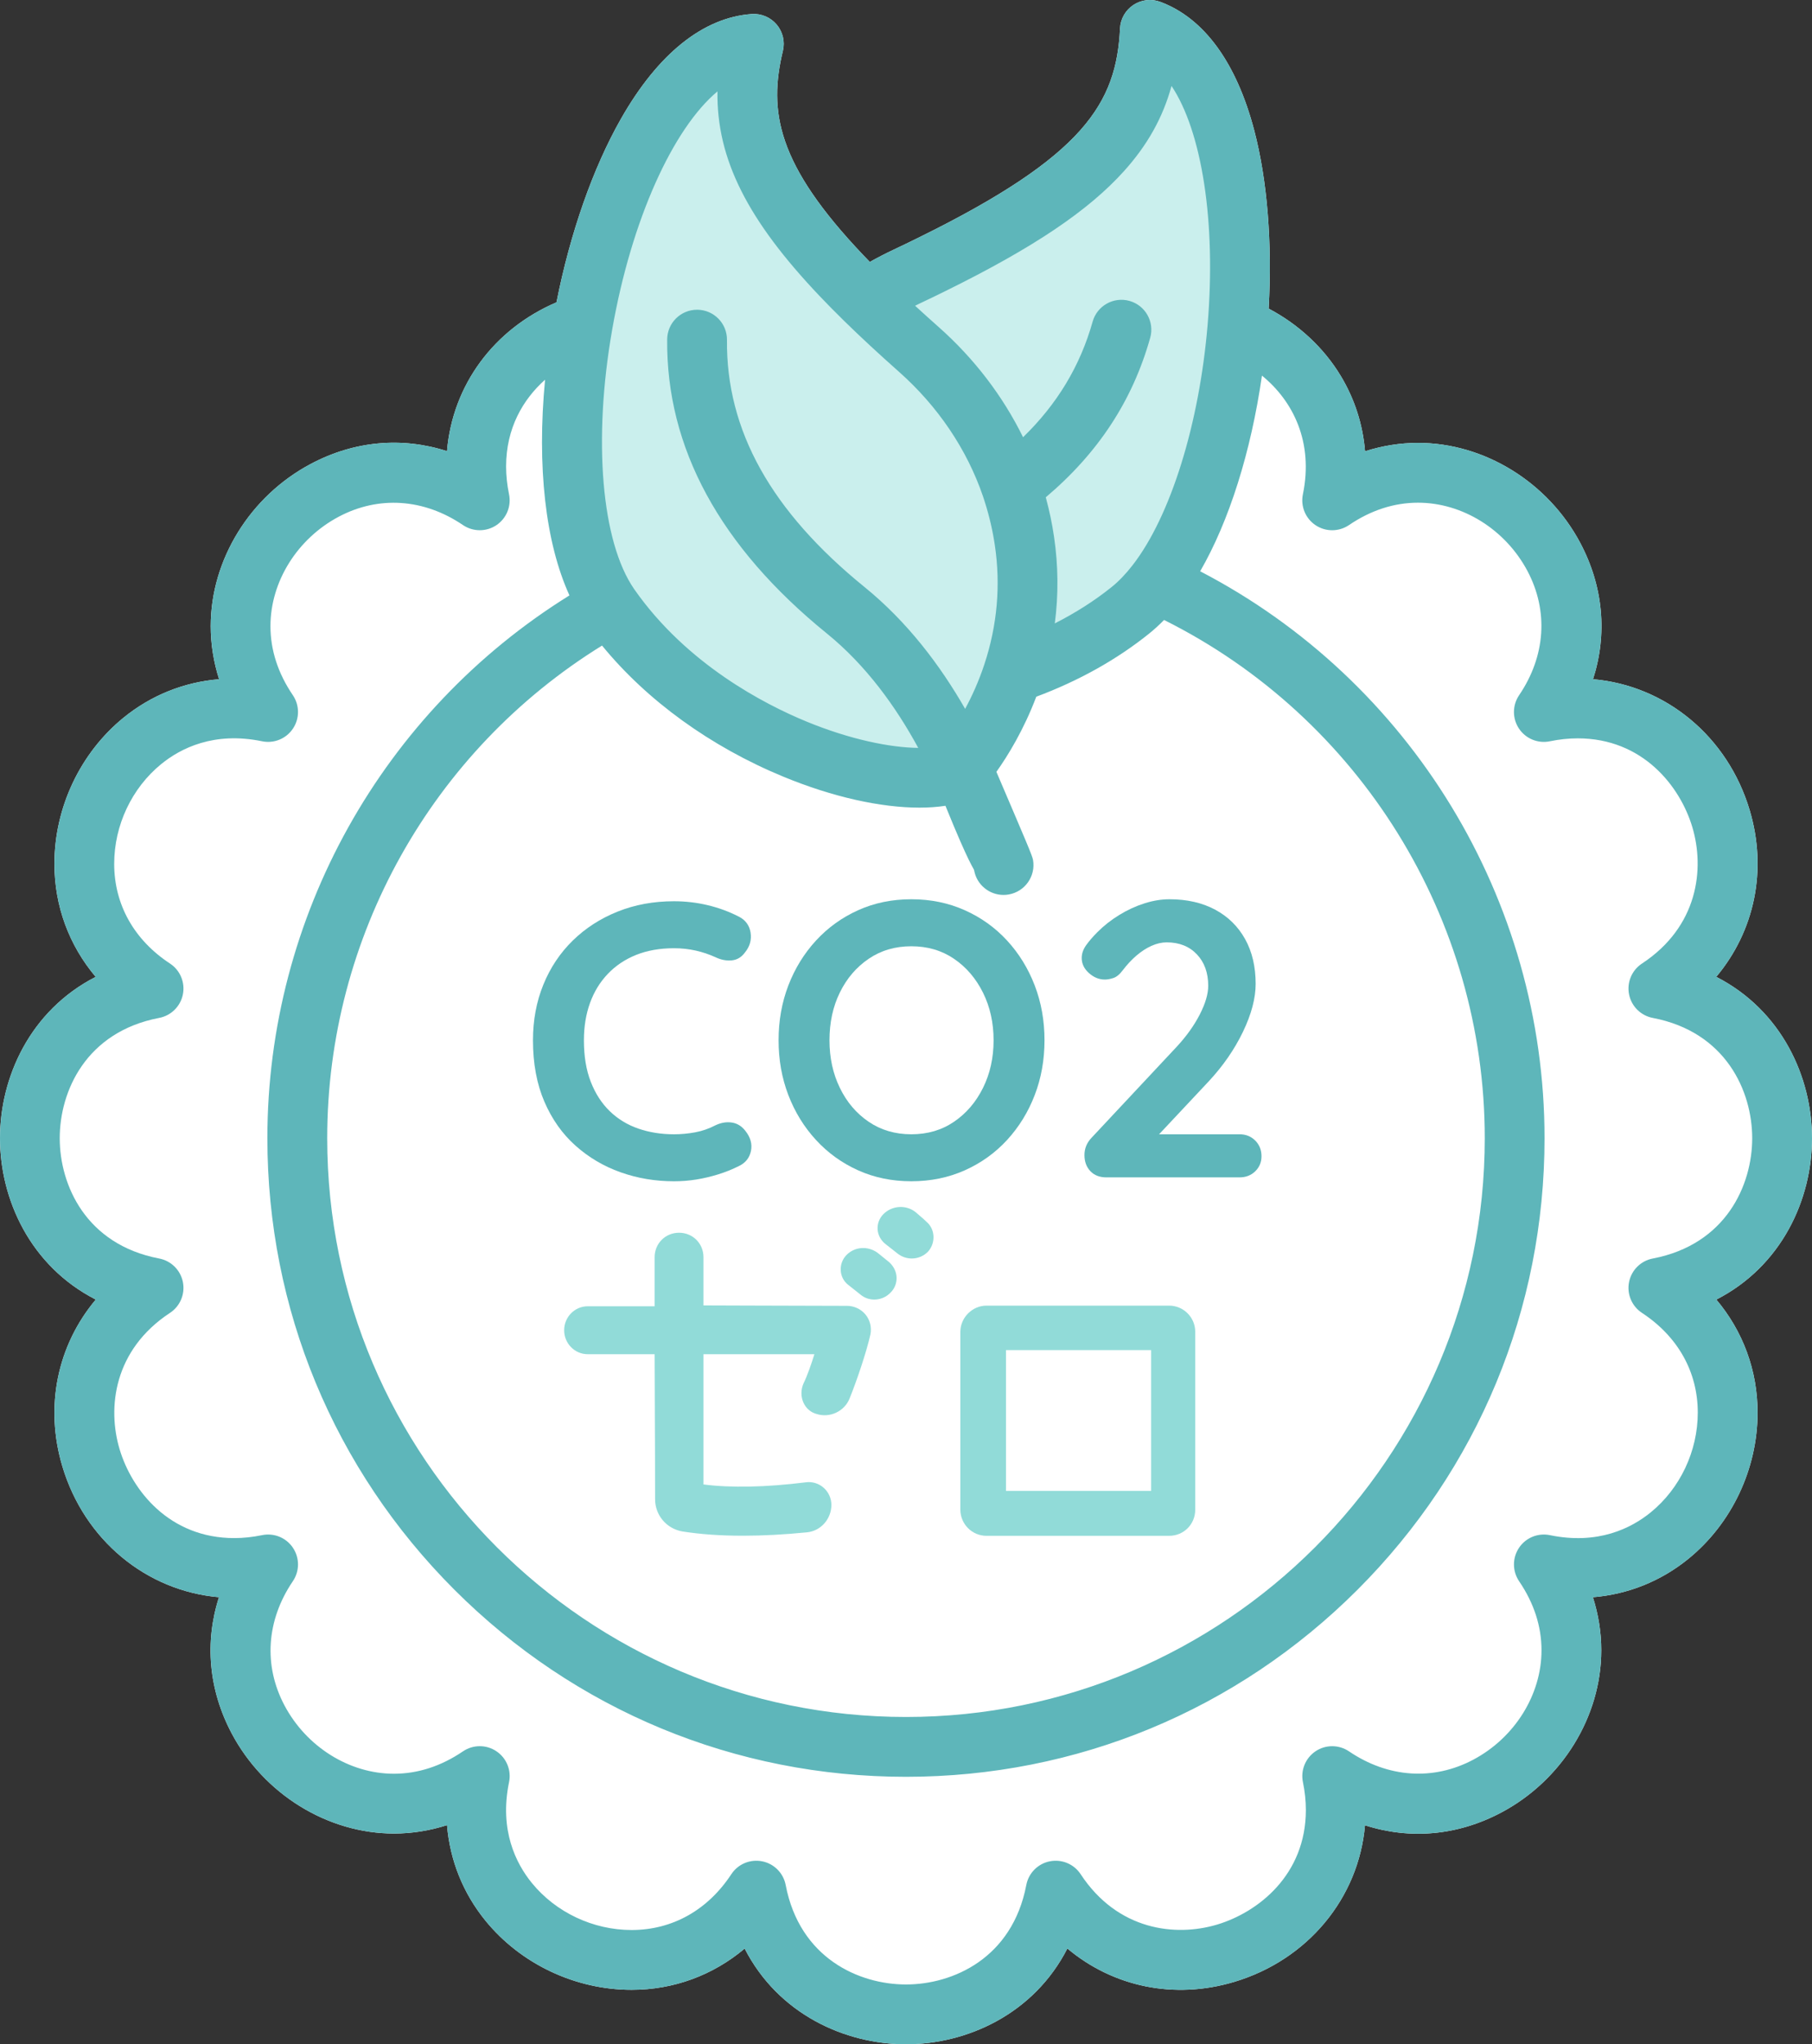 <?xml version="1.0" encoding="UTF-8"?><svg id="_レイヤー_2" xmlns="http://www.w3.org/2000/svg" width="103.017" height="116.217" viewBox="0 0 103.017 116.217"><rect x="0" y="0" width="103.017" height="116.217" fill="#333333" stroke="none"/><g id="_デザイン"><path d="M103.017,64.709c0-3.455-1.707-7.262-5.445-9.174,2.176-2.595,2.922-6.067,1.898-9.488-1.251-4.179-4.766-7.075-8.903-7.433,.824-2.557,.591-5.263-.722-7.742-1.833-3.458-5.454-5.693-9.226-5.693-1.015,0-2.029,.162-3.013,.476-.126-1.52-.588-2.964-1.376-4.275-.967-1.607-2.399-2.937-4.104-3.834,.209-3.73-.075-7.29-.82-10.132-1.012-3.86-2.859-6.387-5.341-7.308-.508-.189-1.076-.123-1.528,.175-.452,.299-.735,.795-.761,1.337-.204,4.246-2.027,7.248-11.429,11.88-.46,.228-.957,.468-1.476,.713-.448,.211-.888,.439-1.32,.681-.13-.134-.258-.266-.38-.395-4.907-5.163-5.389-8.166-4.562-11.607,.127-.527-.006-1.083-.356-1.496-.351-.413-.877-.635-1.418-.596-2.757,.197-5.328,2.257-7.433,5.959-1.594,2.803-2.881,6.478-3.664,10.431-3.564,1.525-5.911,4.708-6.226,8.461-2.556-.824-5.262-.591-7.74,.723-3.458,1.832-5.693,5.454-5.693,9.226,0,1.016,.162,2.031,.477,3.016-1.997,.166-3.863,.909-5.436,2.19-2.458,2.003-3.926,5.107-3.926,8.305,0,2.397,.831,4.629,2.346,6.427-3.735,1.913-5.44,5.718-5.44,9.172s1.707,7.262,5.445,9.174c-2.176,2.594-2.922,6.067-1.898,9.488,1.251,4.178,4.766,7.075,8.903,7.433-.824,2.556-.591,5.263,.722,7.742,1.833,3.458,5.454,5.693,9.226,5.693,1.016,0,2.031-.162,3.016-.477,.166,1.997,.909,3.863,2.19,5.436,2.003,2.458,5.107,3.926,8.305,3.926,2.397,0,4.629-.832,6.427-2.346,1.913,3.735,5.718,5.441,9.172,5.441s7.262-1.707,9.174-5.445c2.594,2.176,6.067,2.922,9.488,1.898,4.179-1.251,7.075-4.766,7.433-8.903,2.557,.825,5.263,.592,7.742-.722,3.458-1.832,5.692-5.454,5.692-9.226,0-1.016-.162-2.031-.477-3.016,1.997-.166,3.863-.909,5.436-2.19,2.458-2.003,3.926-5.107,3.926-8.305,0-2.397-.831-4.629-2.345-6.427,3.735-1.914,5.44-5.718,5.44-9.172h0Z" style="fill:#fff;"/><path d="M53.319,44.564s-18.674-2.996-19.928-13.03,1.394-24.945,8.013-28.708c0,0,2.439,10.591,8.431,15.26s13.518,14.981,3.484,26.478Z" style="fill:#caefed;"/><path d="M48.667,16.925s16.723-6.079,17.263-14.098c0,0,9.036,5.332,2.023,24.348,0,0,1.036,5.529-9.732,10.654,0,0,2.719-13.217-9.554-20.904Z" style="fill:#caefed;"/><path d="M93.964,71.548c-.68,.13-1.213,.659-1.348,1.338-.135,.679,.155,1.372,.734,1.752,2.046,1.345,3.173,3.359,3.173,5.67,0,2.186-.999,4.306-2.673,5.67-1.108,.903-3.003,1.861-5.734,1.297-.677-.14-1.373,.145-1.757,.721-.384,.575-.381,1.326,.007,1.899,.845,1.244,1.273,2.565,1.273,3.926,0,2.529-1.525,4.971-3.885,6.222-2.269,1.202-4.842,1.028-7.06-.477-.573-.388-1.324-.391-1.899-.007-.575,.385-.86,1.08-.72,1.757,.111,.537,.167,1.07,.167,1.583,0,3.693-2.718,5.818-5.046,6.515-2.373,.71-5.657,.331-7.758-2.864-.38-.578-1.074-.868-1.752-.733-.679,.135-1.208,.668-1.338,1.348-.798,4.173-4.183,5.654-6.84,5.654s-6.041-1.481-6.84-5.654c-.13-.68-.659-1.213-1.338-1.348-.679-.135-1.372,.155-1.752,.733-1.345,2.046-3.359,3.173-5.67,3.173-2.186,0-4.306-.999-5.67-2.673-.903-1.108-1.861-3.003-1.297-5.734,.14-.678-.145-1.373-.721-1.757-.576-.385-1.326-.382-1.899,.007-1.244,.845-2.565,1.273-3.926,1.273-2.529,0-4.971-1.525-6.222-3.885-1.202-2.269-1.029-4.842,.476-7.06,.389-.573,.391-1.323,.007-1.899s-1.079-.86-1.757-.72c-.537,.111-1.07,.167-1.583,.167-3.693,0-5.818-2.718-6.515-5.046-.71-2.373-.331-5.657,2.864-7.758,.578-.38,.868-1.073,.733-1.752-.135-.679-.668-1.208-1.348-1.338-4.173-.798-5.654-4.183-5.654-6.84s1.481-6.041,5.654-6.839c.68-.13,1.213-.659,1.348-1.338,.135-.679-.155-1.372-.733-1.752-2.046-1.345-3.173-3.359-3.173-5.67,0-2.187,.999-4.306,2.673-5.67,1.108-.903,3.003-1.861,5.734-1.297,.678,.14,1.373-.145,1.757-.721s.381-1.326-.007-1.899c-.845-1.244-1.273-2.565-1.273-3.926,0-2.529,1.525-4.971,3.885-6.222,2.269-1.202,4.842-1.029,7.06,.477,.573,.388,1.324,.391,1.899,.007,.575-.385,.86-1.079,.72-1.757-.111-.537-.167-1.07-.167-1.583,0-2.175,.96-3.812,2.215-4.93-.469,4.933,.019,9.264,1.387,12.262-10.635,6.603-17.174,18.274-17.174,30.858,0,9.697,3.776,18.814,10.634,25.671,6.857,6.857,15.974,10.634,25.671,10.634s18.813-3.776,25.671-10.634c6.857-6.857,10.634-15.974,10.634-25.671,0-13.574-7.621-26.015-19.578-32.23,1.645-2.85,2.886-6.778,3.512-11.124,1.77,1.441,2.94,3.78,2.328,6.748-.14,.678,.145,1.373,.721,1.757,.575,.385,1.326,.381,1.899-.007,1.244-.845,2.565-1.273,3.926-1.273,2.529,0,4.971,1.525,6.222,3.885,1.202,2.269,1.029,4.842-.476,7.06-.388,.573-.391,1.323-.007,1.899,.385,.575,1.079,.86,1.757,.72,.537-.111,1.07-.167,1.583-.167,3.693,0,5.818,2.718,6.515,5.046,.71,2.373,.331,5.657-2.864,7.758-.578,.38-.868,1.073-.733,1.752,.135,.679,.668,1.208,1.348,1.338,4.173,.798,5.653,4.183,5.653,6.839s-1.48,6.041-5.654,6.84h0ZM40.79,5.197c-.059,3.86,1.737,7.35,5.816,11.642,.412,.434,.861,.889,1.373,1.392,.004,.004,.007,.007,.011,.011,.003,.003,.006,.006,.01,.01,.92,.901,1.968,1.873,3.113,2.888,2.21,1.96,3.861,4.408,4.772,7.075,.003,.009,.006,.019,.009,.028,.001,.003,.002,.007,.003,.01,.022,.065,.043,.129,.064,.194l.018,.056c.265,.832,.461,1.674,.582,2.506,.335,2.266,.136,4.533-.591,6.74h0c-.322,.98-.714,1.836-1.099,2.551-1.419-2.478-3.287-4.951-5.72-6.926-5.313-4.313-7.872-8.908-7.821-14.049,.009-.939-.744-1.707-1.683-1.716h-.017c-.931,0-1.69,.75-1.699,1.683-.061,6.157,2.994,11.784,9.078,16.722,2.228,1.808,3.923,4.162,5.196,6.505-1.583-.018-3.863-.471-6.361-1.501-2.374-.979-6.8-3.256-9.773-7.503-.006-.009-.013-.018-.019-.027-1.858-2.688-2.348-8.467-1.25-14.737,0-.002,0-.004,.001-.006,0-.004,.001-.008,.002-.012,1.098-6.261,3.462-11.431,5.984-13.536h0Zm-6.561,31.506c2.558,3.126,6.166,5.744,10.319,7.457,2.79,1.151,5.522,1.755,7.726,1.755,.525,0,1.02-.035,1.478-.105,1.368,3.379,1.611,3.563,1.628,3.656,.142,.828,.861,1.412,1.673,1.412,.096,0,.192-.008,.29-.025,.925-.159,1.547-1.038,1.388-1.963-.044-.254-.379-1.018-2.083-5.01,.661-.929,1.552-2.385,2.268-4.272,2.41-.9,4.562-2.101,6.403-3.578,.293-.235,.581-.498,.861-.784,11.117,5.546,18.233,16.974,18.233,29.461,0,18.144-14.761,32.905-32.905,32.905s-32.905-14.761-32.905-32.905c0-11.429,5.951-22.027,15.626-28.006h0Zm19.523-20.157c4.991-2.459,8.123-4.563,10.156-6.824,1.327-1.477,2.204-3.034,2.696-4.836,1.711,2.564,2.546,7.68,2.052,13.576-.473,5.645-2.103,10.878-4.256,13.659-.391,.506-.797,.93-1.208,1.259-.969,.778-2.049,1.464-3.223,2.061,.212-1.631,.199-3.278-.044-4.925-.108-.744-.266-1.495-.47-2.244,2.984-2.522,4.934-5.498,5.937-9.068,.254-.904-.273-1.842-1.176-2.096-.903-.254-1.842,.273-2.096,1.176-.708,2.518-2.011,4.684-3.956,6.573-1.15-2.34-2.779-4.475-4.795-6.262-.467-.414-.914-.818-1.344-1.213,.065-.032,.13-.065,.195-.096,.54-.255,1.056-.504,1.532-.74h0Zm49.265,48.163c0-3.455-1.707-7.262-5.445-9.174,2.176-2.595,2.922-6.067,1.898-9.488-1.251-4.179-4.766-7.075-8.903-7.433,.824-2.557,.591-5.263-.722-7.742-1.833-3.458-5.454-5.693-9.226-5.693-1.015,0-2.029,.162-3.013,.476-.126-1.52-.588-2.964-1.376-4.275-.967-1.607-2.399-2.937-4.104-3.834,.209-3.73-.075-7.29-.82-10.132-1.012-3.86-2.859-6.387-5.341-7.308-.508-.189-1.076-.123-1.528,.175-.452,.299-.735,.795-.761,1.337-.204,4.246-2.027,7.248-11.429,11.88-.46,.228-.957,.468-1.476,.713-.448,.211-.888,.439-1.32,.681-.13-.134-.258-.266-.38-.395-4.907-5.163-5.389-8.166-4.562-11.607,.127-.527-.006-1.083-.356-1.496-.351-.413-.877-.635-1.418-.596-2.757,.197-5.328,2.257-7.433,5.959-1.594,2.803-2.881,6.478-3.664,10.431-3.564,1.525-5.911,4.708-6.226,8.461-2.556-.824-5.262-.591-7.74,.723-3.458,1.832-5.693,5.454-5.693,9.226,0,1.016,.162,2.031,.477,3.016-1.997,.166-3.863,.909-5.436,2.19-2.458,2.003-3.926,5.107-3.926,8.305,0,2.397,.831,4.629,2.346,6.427-3.735,1.913-5.44,5.718-5.44,9.172s1.707,7.262,5.445,9.174c-2.176,2.594-2.922,6.067-1.898,9.488,1.251,4.178,4.766,7.075,8.903,7.433-.824,2.556-.591,5.263,.722,7.742,1.833,3.458,5.454,5.693,9.226,5.693,1.016,0,2.031-.162,3.016-.477,.166,1.997,.909,3.863,2.19,5.436,2.003,2.458,5.107,3.926,8.305,3.926,2.397,0,4.629-.832,6.427-2.346,1.913,3.735,5.718,5.441,9.172,5.441s7.262-1.707,9.174-5.445c2.594,2.176,6.067,2.922,9.488,1.898,4.179-1.251,7.075-4.766,7.433-8.903,2.557,.825,5.263,.592,7.742-.722,3.458-1.832,5.692-5.454,5.692-9.226,0-1.016-.162-2.031-.477-3.016,1.997-.166,3.863-.909,5.436-2.19,2.458-2.003,3.926-5.107,3.926-8.305,0-2.397-.831-4.629-2.345-6.427,3.735-1.914,5.44-5.718,5.44-9.172h0Z" style="fill:#5eb6ba;"/><g><g><path d="M41.992,52.104c.386,.193,.613,.498,.68,.913,.066,.415-.042,.794-.323,1.136-.194,.266-.442,.415-.746,.445-.305,.029-.613-.03-.925-.179-.356-.162-.731-.289-1.124-.378-.394-.088-.806-.133-1.236-.133-.802,0-1.518,.126-2.149,.378-.631,.253-1.169,.613-1.614,1.08s-.784,1.02-1.013,1.659c-.23,.638-.345,1.344-.345,2.115,0,.906,.129,1.693,.39,2.361,.26,.667,.619,1.224,1.079,1.67s1.003,.776,1.626,.991,1.299,.323,2.026,.323c.401,0,.801-.037,1.202-.111,.402-.075,.787-.208,1.158-.402,.312-.148,.619-.2,.925-.156,.303,.045,.56,.2,.768,.468,.297,.371,.404,.754,.323,1.146-.083,.394-.308,.68-.68,.858-.386,.193-.783,.353-1.191,.478-.408,.126-.821,.223-1.236,.29s-.839,.1-1.269,.1c-1.069,0-2.082-.171-3.04-.512s-1.812-.846-2.56-1.514c-.75-.668-1.34-1.503-1.771-2.505-.431-1.003-.646-2.164-.646-3.485,0-1.143,.196-2.197,.59-3.162,.393-.965,.95-1.8,1.67-2.505,.721-.705,1.57-1.254,2.55-1.647,.98-.394,2.049-.59,3.207-.59,.652,0,1.291,.074,1.915,.223s1.21,.364,1.759,.646Z" style="fill:#5eb6ba;"/><path d="M59.383,59.14c0,1.113-.186,2.153-.557,3.117-.37,.966-.895,1.814-1.569,2.55-.676,.735-1.477,1.311-2.405,1.726-.929,.415-1.941,.623-3.04,.623s-2.108-.208-3.028-.623c-.921-.415-1.719-.991-2.394-1.726-.676-.735-1.199-1.584-1.57-2.55-.37-.965-.556-2.004-.556-3.117s.186-2.152,.556-3.117c.371-.965,.895-1.814,1.57-2.55,.675-.734,1.473-1.31,2.394-1.725,.92-.416,1.929-.624,3.028-.624s2.111,.208,3.04,.624c.928,.415,1.729,.991,2.405,1.725,.675,.735,1.199,1.585,1.569,2.55,.371,.966,.557,2.004,.557,3.117Zm-2.895,0c0-.994-.2-1.896-.601-2.705-.402-.809-.951-1.451-1.648-1.926-.698-.475-1.507-.713-2.427-.713s-1.73,.238-2.427,.713c-.698,.475-1.244,1.113-1.637,1.915-.394,.802-.59,1.708-.59,2.717,0,.995,.196,1.897,.59,2.705,.393,.81,.938,1.452,1.637,1.926,.697,.475,1.506,.713,2.427,.713s1.729-.237,2.427-.713c.697-.475,1.247-1.116,1.648-1.926,.401-.808,.601-1.71,.601-2.705Z" style="fill:#5eb6ba;"/><path d="M70.472,64.485c.356,0,.653,.119,.891,.356,.237,.238,.356,.535,.356,.891,0,.342-.119,.628-.356,.858-.237,.23-.535,.345-.891,.345h-7.571c-.386,0-.69-.119-.913-.356s-.334-.542-.334-.913,.133-.698,.401-.98l4.854-5.188c.549-.594,.983-1.203,1.303-1.826,.319-.623,.478-1.166,.478-1.626,0-.742-.215-1.339-.646-1.792s-1.003-.68-1.714-.68c-.283,0-.572,.067-.868,.2-.298,.134-.583,.32-.858,.557-.275,.237-.531,.512-.768,.824-.178,.238-.356,.386-.535,.445-.178,.059-.341,.089-.489,.089-.327,0-.628-.123-.902-.368-.275-.245-.412-.531-.412-.858,0-.252,.086-.497,.257-.734,.17-.237,.382-.482,.634-.735,.371-.371,.787-.698,1.248-.98,.46-.282,.935-.501,1.425-.656,.49-.157,.966-.234,1.426-.234,.995,0,1.859,.197,2.594,.59,.734,.394,1.302,.95,1.704,1.671,.401,.72,.601,1.569,.601,2.55,0,.816-.241,1.725-.723,2.728-.483,1.002-1.133,1.941-1.949,2.817l-3.007,3.206-.244-.2h5.01Z" style="fill:#5eb6ba;"/></g><g><path d="M48.13,74.238c-1.38,0-3.675-.009-5.541-.016-1.113-.004-2.074-.008-2.595-.009v-2.743c0-.778-.61-1.388-1.388-1.388s-1.388,.61-1.388,1.388v2.793h-3.807c-.737,0-1.337,.611-1.337,1.362s.6,1.362,1.337,1.362h3.807c0,.547,.005,1.477,.009,2.565,.008,1.799,.017,4.03,.017,5.683,0,.904,.65,1.673,1.551,1.829,1.026,.162,2.176,.243,3.44,.243,1.121,0,2.333-.064,3.625-.191,.789-.065,1.406-.75,1.406-1.56,0-.374-.161-.731-.441-.978-.277-.243-.65-.36-1.016-.307-2.286,.284-4.252,.322-5.815,.121v-7.405h6.306c-.154,.509-.415,1.253-.612,1.648-.164,.365-.165,.771-.005,1.117,.145,.313,.406,.538,.717,.626,.761,.26,1.613-.135,1.904-.881,.396-.974,.959-2.635,1.181-3.629,.08-.41-.022-.825-.279-1.136-.26-.315-.652-.496-1.076-.496Z" style="fill:#91dbd8;"/><path d="M50.241,71.504c-.107-.088-.215-.178-.329-.266-.002,0-.004-.003-.006-.005-.553-.413-1.298-.368-1.775,.109-.231,.232-.353,.555-.334,.886,.019,.322,.171,.616,.415,.809l.707,.561c.224,.191,.504,.284,.786,.284,.342,0,.687-.138,.933-.404,.223-.224,.341-.52,.335-.835-.007-.329-.148-.636-.42-.886-.108-.085-.21-.168-.313-.253Z" style="fill:#91dbd8;"/><path d="M52.245,69.076l-.197-.169c-.008-.007-.015-.013-.022-.018-.544-.408-1.316-.35-1.8,.133-.229,.229-.35,.544-.332,.862,.018,.322,.177,.626,.44,.835l.689,.542c.24,.192,.528,.286,.815,.286,.345,0,.688-.138,.939-.408,.433-.506,.381-1.263-.094-1.671-.14-.139-.291-.267-.438-.391Z" style="fill:#91dbd8;"/><path d="M66.466,74.226h-10.381c-.805,0-1.486,.681-1.486,1.487v10.112c0,.821,.666,1.488,1.486,1.488h10.381c.833,0,1.486-.653,1.486-1.488v-10.112c0-.82-.666-1.487-1.486-1.487Zm-1.021,2.528v8.007h-8.252v-8.007h8.252Z" style="fill:#91dbd8;"/></g></g></g></svg>